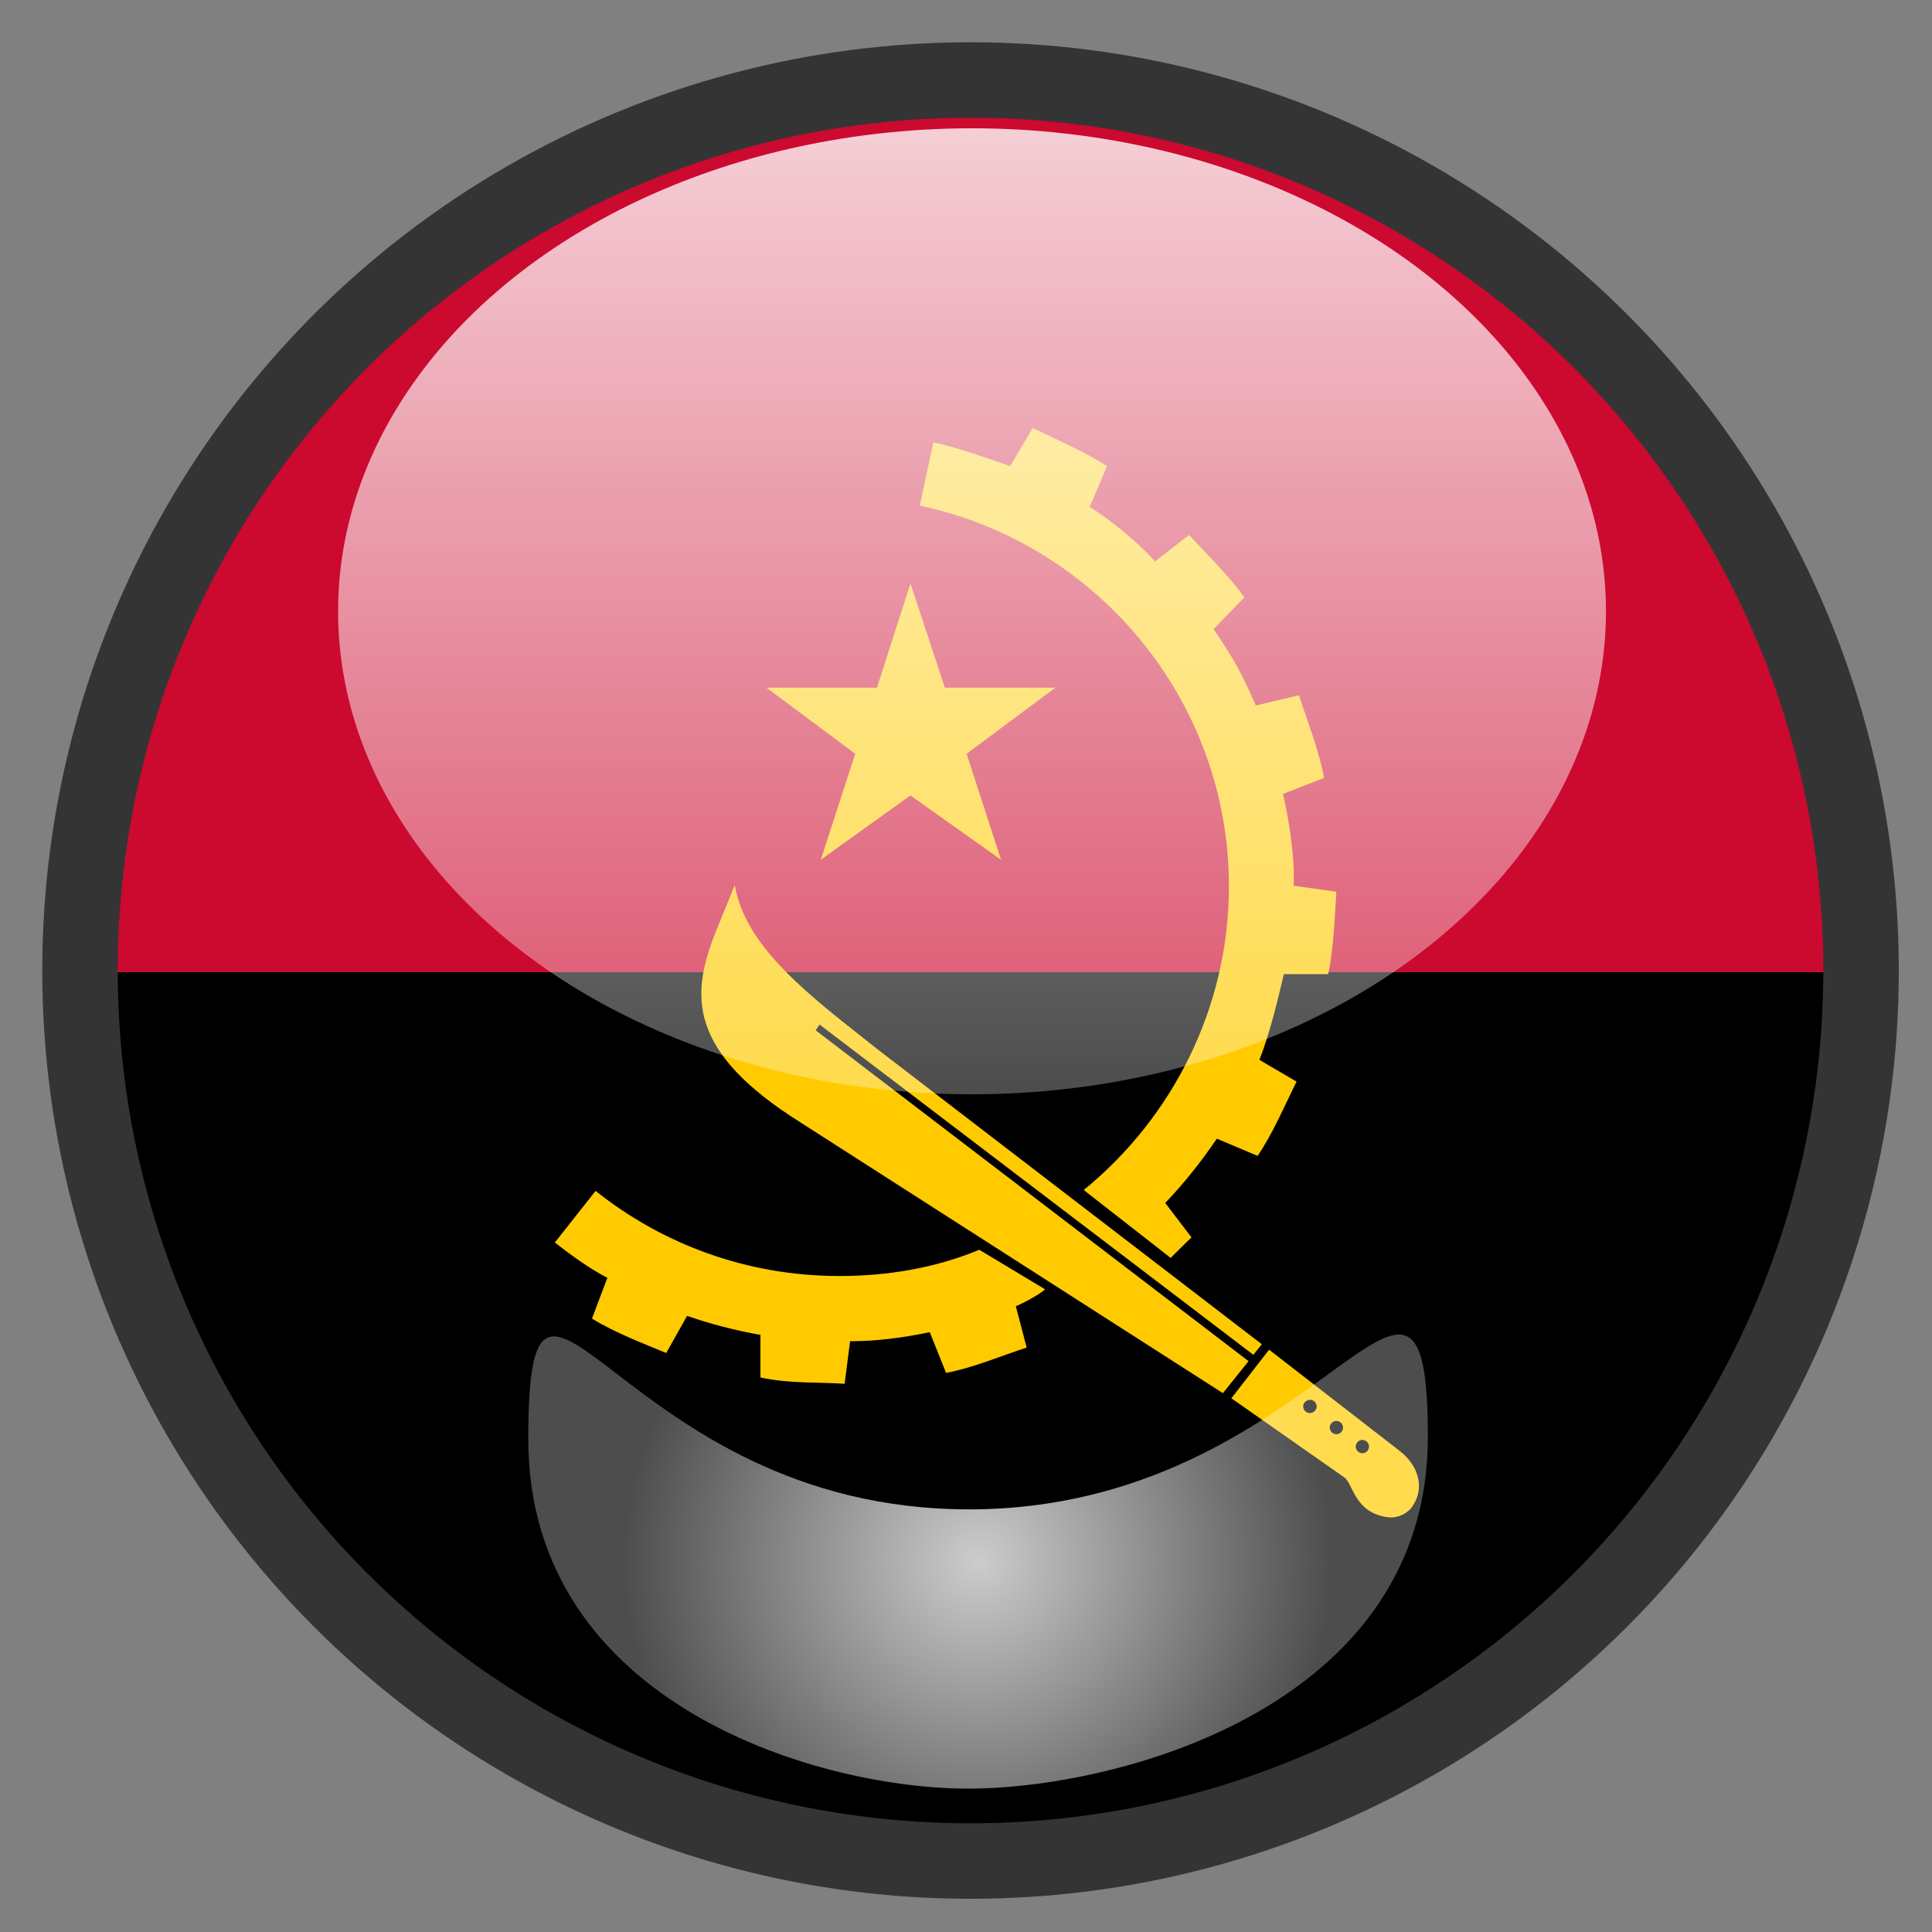 <?xml version="1.0" encoding="utf-8"?>
<!-- Generator: Adobe Illustrator 22.0.1, SVG Export Plug-In . SVG Version: 6.00 Build 0)  -->
<svg version="1.1" xmlns="http://www.w3.org/2000/svg" xmlns:xlink="http://www.w3.org/1999/xlink" x="0px" y="0px" width="640px"
	 height="640px" viewBox="0 0 640 640" style="enable-background:new 0 0 640 640;" xml:space="preserve">
<rect x="0" y="0" width="640" height="640" fill="#808080" stroke="none"/>
<g id="Layer_7">
	<g>
		<path style="fill:none;" d="M305.3,622c5.7,0.3,11.4,0.5,17.2,0.5s11.5-0.2,17.2-0.5H305.3z"/>
		<path d="M622.5,322.5c0-0.2,0-0.3,0-0.5h-600c0,0.2,0,0.3,0,0.5c0,159.9,125.1,290.6,282.8,299.5h34.3
			C497.4,613.1,622.5,482.4,622.5,322.5z"/>
		<path style="fill:#CC092F;" d="M322.5,22.5c-165.5,0-299.7,134-300,299.5h600C622.2,156.5,488,22.5,322.5,22.5z"/>
	</g>
	<path style="fill-rule:evenodd;clip-rule:evenodd;fill:#FFCB00;" d="M253.9,227.8h36.6l11.1-34.5l11.4,34.5h36.6l-29.4,21.9
		l11.4,35.1l-30-21.3l-29.7,21.3l11.4-35.1L253.9,227.8z"/>
	<path style="fill-rule:evenodd;clip-rule:evenodd;fill:#FFCB00;" d="M387.8,416.7L359,394.2c29.1-23.7,48.1-60.1,48.1-100.6
		c0-61.9-44.1-113.8-102.4-126.1l4.5-21c8.1,1.8,17.6,5.2,25.4,7.9l7.5-12.6c8.1,3.9,17.1,7.8,24.6,12.6l-5.7,13.5
		c7.5,4.8,16.6,12.3,21.6,18.1l11.3-8.8c6,6.6,13.2,13.5,18.3,20.7L402,208.4c6.6,9.7,9.1,14.1,14,25.3l14.3-3.4
		c2.7,8.4,6.8,18.7,8.3,27.4l-13.6,5.3c1.6,6.8,3.7,18.6,3.6,28.5c0,0.6-0.1,1.3-0.1,1.9l14.2,2c-0.6,8.7-0.9,18.6-2.7,27.3h-14.7
		c-2.1,9-4.8,20-8.1,28.4l12.3,7.2c-3.9,7.8-7.8,17.1-12.9,24.6l-13.5-5.7c-5.1,7.5-10.8,14.7-17.1,21.3l8.7,11.4
		C392.3,412.2,390.2,414.3,387.8,416.7 M324.4,414l21.8,13.1c-2,1.9-8.1,5-9.7,5.6l3.6,13.7c-8.4,2.7-17.4,6.6-26.7,8.4l-5.4-13.5
		c-8.7,1.8-17.4,3-26.4,3l-1.8,14.1c-8.4-0.6-18.6,0-27.9-2.1v-14.1c-8.4-1.5-16.5-3.6-24.3-6.3l-6.9,12.3
		c-7.2-3-16.8-6.6-24.6-11.4l5.1-13.5c-6.3-3.3-12-7.5-17.4-11.7l13.5-17.1c22.2,17.7,50.2,28.2,80.8,28.2
		C294.1,422.7,310,420,324.4,414"/>
	<path style="fill-rule:evenodd;clip-rule:evenodd;fill:#FFCB00;" d="M415.2,448.8L271.5,339.4l-1.3,1.9l143.4,109.6l-8.5,10.6
		l-139.8-89.6c-37.8-23.7-36.3-42.3-28.5-62.5l6.6-16.2c3.6,21,25.2,36.9,47.7,54.7L418,445.3L415.2,448.8z M451.3,481.4
		c-1.2,0-2.2-1-2.2-2.2c0,0,0,0,0,0c0-1.2,1-2.2,2.2-2.2c0,0,0,0,0,0c1.2,0,2.2,1,2.2,2.2C453.5,480.4,452.5,481.4,451.3,481.4
		C451.3,481.4,451.3,481.4,451.3,481.4 M442.7,475.1c-1.2,0-2.2-1-2.2-2.2c0-1.2,1-2.2,2.2-2.2c1.2,0,2.2,1,2.2,2.2
		C444.9,474.1,443.9,475.1,442.7,475.1L442.7,475.1 M433.9,468.1c-1.2,0-2.2-1-2.2-2.2c0-1.2,1.1-2.2,2.3-2.2c1.2,0,2.1,1,2.2,2.2
		C436.1,467.1,435.1,468.1,433.9,468.1 M463.5,480.5l-43.1-33.4l-12.5,16.1l37.4,26.2c3,2.1,3.3,11.7,14.4,13.2
		c4.5,0.6,7.5-2.7,7.5-2.7C472,494.1,470.7,486,463.5,480.5"/>
</g>
<g id="Layer_2_copy_1_">
	<circle style="fill:none;stroke:#353434;stroke-width:25;stroke-miterlimit:10;" cx="321.5" cy="321.5" r="295"/>
</g>
<g id="Layer_4">
	<linearGradient id="SVGID_1_" gradientUnits="userSpaceOnUse" x1="322" y1="362.5" x2="322" y2="42.5">
		<stop  offset="0" style="stop-color:#FFFFFF;stop-opacity:0.3"/>
		<stop  offset="1" style="stop-color:#FFFFFF;stop-opacity:0.8"/>
	</linearGradient>
	<ellipse style="fill:url(#SVGID_1_);" cx="322" cy="202.5" rx="210" ry="160"/>
</g>
<g id="Layer_4_copy">
	<radialGradient id="SVGID_2_" cx="324" cy="517.308" r="118.016" gradientUnits="userSpaceOnUse">
		<stop  offset="0" style="stop-color:#FFFFFF;stop-opacity:0.8"/>
		<stop  offset="1" style="stop-color:#FFFFFF;stop-opacity:0.3"/>
	</radialGradient>
	<path style="fill:url(#SVGID_2_);" d="M473,476c0,88.4-100.3,116-151,116.5C272.3,593,175,565,175,476.7S205,500,321,500
		S473,387.6,473,476z"/>
</g>
<g id="Layer_3">
</g>
</svg>
